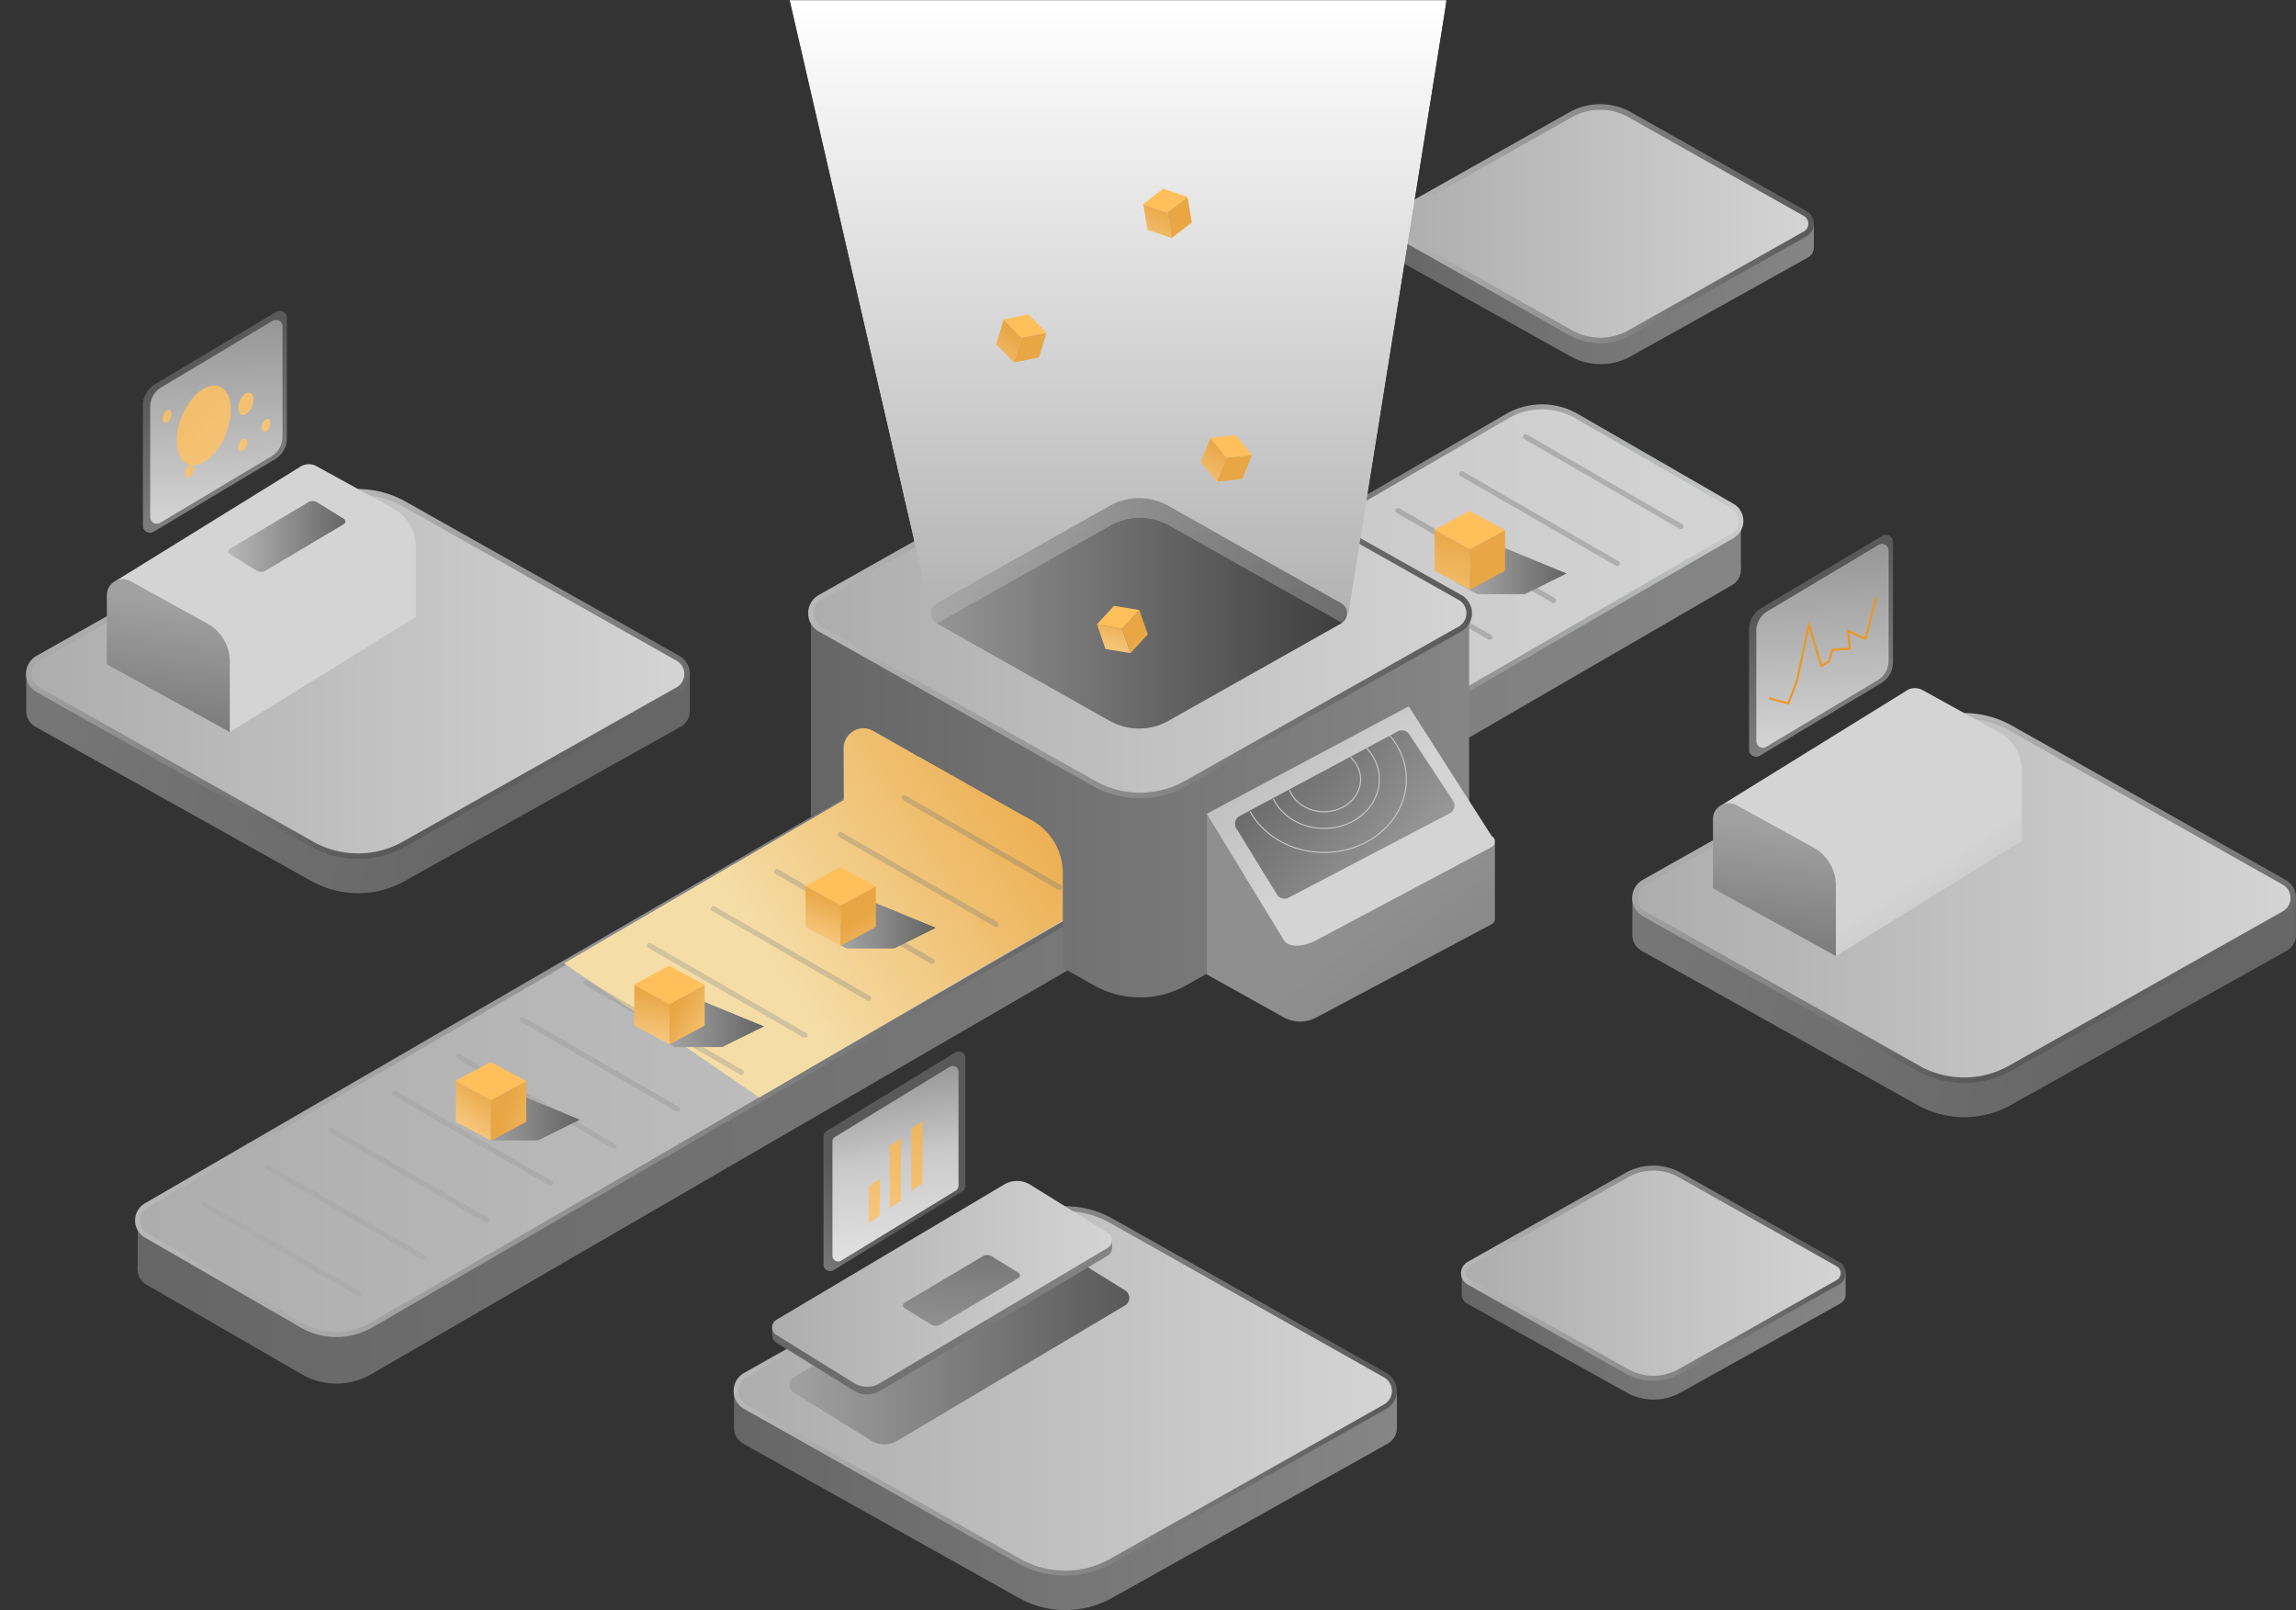 <svg id="图层_1" data-name="图层 1" xmlns="http://www.w3.org/2000/svg" xmlns:xlink="http://www.w3.org/1999/xlink" viewBox="0 0 1396.3 979.14"><rect x="0" y="0" width="1396.3" height="979.14" fill="#333333" stroke="none"/><defs><style>.cls-1{fill:url(#linear-gradient);}.cls-2{fill:url(#linear-gradient-2);}.cls-3{fill:url(#linear-gradient-3);}.cls-4{fill:url(#linear-gradient-4);}.cls-5{fill:url(#linear-gradient-5);}.cls-6{fill:url(#linear-gradient-6);}.cls-108,.cls-114,.cls-13,.cls-16,.cls-20,.cls-54,.cls-7,.cls-77,.cls-80,.cls-93{fill:none;}.cls-8{fill:url(#未命名的渐变_150);}.cls-9{fill:url(#未命名的渐变_194);}.cls-10{fill:#cbc6e2;}.cls-11{fill:url(#未命名的渐变_150-2);}.cls-12{fill:url(#未命名的渐变_5);}.cls-108,.cls-114,.cls-13,.cls-16,.cls-20,.cls-54,.cls-77,.cls-80,.cls-93{stroke-miterlimit:10;}.cls-108,.cls-13,.cls-54,.cls-93{stroke-width:3.37px;}.cls-13{stroke:url(#未命名的渐变_140);}.cls-14{fill:url(#未命名的渐变_150-3);}.cls-15{fill:url(#未命名的渐变_5-2);}.cls-16,.cls-20,.cls-80{stroke-width:3.03px;}.cls-16{stroke:url(#未命名的渐变_140-2);}.cls-17{fill:url(#未命名的渐变_132);}.cls-18{fill:url(#未命名的渐变_132-2);}.cls-19{fill:url(#未命名的渐变_5-3);}.cls-20{stroke:url(#未命名的渐变_143);}.cls-21{clip-path:url(#clip-path);}.cls-22{mask:url(#mask);}.cls-23{fill:url(#未命名的渐变_172);}.cls-24{opacity:0.32;}.cls-25{clip-path:url(#clip-path-2);}.cls-26{fill:url(#未命名的渐变_125);}.cls-27{fill:url(#未命名的渐变_125-2);}.cls-28{fill:url(#未命名的渐变_125-3);}.cls-29{fill:url(#未命名的渐变_125-4);}.cls-30{fill:url(#未命名的渐变_125-5);}.cls-31{fill:url(#未命名的渐变_125-6);}.cls-32{fill:url(#未命名的渐变_125-7);}.cls-33{fill:url(#未命名的渐变_125-8);}.cls-34{fill:url(#未命名的渐变_125-9);}.cls-35{fill:url(#未命名的渐变_125-10);}.cls-36{fill:url(#未命名的渐变_125-11);}.cls-37{fill:url(#未命名的渐变_125-12);}.cls-38{clip-path:url(#clip-path-3);}.cls-39{fill:#997eb7;}.cls-40{fill:url(#未命名的渐变_125-13);}.cls-41{fill:url(#未命名的渐变_125-14);}.cls-42{fill:url(#未命名的渐变_125-15);}.cls-43{fill:url(#未命名的渐变_125-16);}.cls-44{clip-path:url(#clip-path-4);}.cls-45{mask:url(#mask-2);}.cls-46{fill:url(#未命名的渐变_222);}.cls-47{fill:url(#未命名的渐变_197);}.cls-48{fill:url(#未命名的渐变_197-2);}.cls-49{fill:#ffc05c;}.cls-50{clip-path:url(#clip-path-5);}.cls-51{fill:url(#未命名的渐变_150-4);}.cls-52{fill:url(#未命名的渐变_150-5);}.cls-53{fill:url(#未命名的渐变_5-4);}.cls-54{stroke:url(#未命名的渐变_140-3);}.cls-55{clip-path:url(#clip-path-6);}.cls-56{mask:url(#mask-3);}.cls-57{fill:url(#未命名的渐变_156);}.cls-58{clip-path:url(#clip-path-7);}.cls-59{opacity:0.72;}.cls-60{clip-path:url(#clip-path-8);}.cls-61{clip-path:url(#clip-path-9);}.cls-62{fill:url(#未命名的渐变_262);}.cls-63{clip-path:url(#clip-path-10);}.cls-64{fill:url(#未命名的渐变_242);}.cls-65{fill:url(#未命名的渐变_227);}.cls-66{fill:url(#未命名的渐变_5-5);}.cls-67{fill:url(#未命名的渐变_125-17);}.cls-68{fill:url(#未命名的渐变_197-3);}.cls-69{fill:url(#未命名的渐变_197-4);}.cls-70{fill:url(#未命名的渐变_197-5);}.cls-71{fill:url(#未命名的渐变_197-6);}.cls-72{fill:url(#未命名的渐变_197-7);}.cls-73{fill:url(#未命名的渐变_197-8);}.cls-74{fill:url(#未命名的渐变_197-9);}.cls-75{fill:url(#未命名的渐变_197-10);}.cls-76{clip-path:url(#clip-path-11);}.cls-77{stroke:#c9c9c9;stroke-width:0.64px;}.cls-78{fill:url(#未命名的渐变_150-6);}.cls-79{fill:url(#未命名的渐变_5-6);}.cls-80{stroke:url(#未命名的渐变_140-4);}.cls-81{fill:url(#未命名的渐变_105);}.cls-82{fill:url(#未命名的渐变_150-7);}.cls-83{fill:url(#未命名的渐变_150-8);}.cls-84{fill:url(#未命名的渐变_5-7);}.cls-85{fill:url(#未命名的渐变_125-18);}.cls-86{fill:url(#未命名的渐变_107);}.cls-87{fill:url(#未命名的渐变_141);}.cls-88{fill:url(#未命名的渐变_197-11);}.cls-89{fill:url(#未命名的渐变_197-12);}.cls-90{fill:url(#未命名的渐变_197-13);}.cls-91{fill:url(#未命名的渐变_132-3);}.cls-92{fill:url(#未命名的渐变_5-8);}.cls-93{stroke:url(#未命名的渐变_128);}.cls-94{clip-path:url(#clip-path-12);}.cls-95{fill:url(#未命名的渐变_5-9);}.cls-96{fill:url(#未命名的渐变_105-2);}.cls-97{fill:url(#未命名的渐变_107-2);}.cls-98{fill:url(#未命名的渐变_108);}.cls-99{fill:url(#未命名的渐变_125-19);}.cls-100{fill:url(#未命名的渐变_197-14);}.cls-101{fill:url(#未命名的渐变_197-15);}.cls-102{fill:url(#未命名的渐变_197-16);}.cls-103{fill:url(#未命名的渐变_197-17);}.cls-104{fill:url(#未命名的渐变_197-18);}.cls-105{fill:url(#未命名的渐变_197-19);}.cls-106{fill:url(#未命名的渐变_132-4);}.cls-107{fill:url(#未命名的渐变_5-10);}.cls-108{stroke:url(#未命名的渐变_128-2);}.cls-109{clip-path:url(#clip-path-13);}.cls-110{fill:url(#未命名的渐变_5-11);}.cls-111{fill:url(#未命名的渐变_105-3);}.cls-112{fill:url(#未命名的渐变_107-3);}.cls-113{fill:url(#未命名的渐变_108-2);}.cls-114{stroke:#ed9724;stroke-width:1.28px;}.cls-115{clip-path:url(#clip-path-14);}.cls-116{mask:url(#mask-4);}.cls-117{fill:url(#未命名的渐变_222-2);}.cls-118{fill:url(#未命名的渐变_197-20);}.cls-119{fill:url(#未命名的渐变_197-21);}.cls-120{clip-path:url(#clip-path-15);}.cls-121{mask:url(#mask-5);}.cls-122{fill:url(#未命名的渐变_222-3);}.cls-123{fill:url(#未命名的渐变_197-22);}.cls-124{fill:url(#未命名的渐变_197-23);}.cls-125{clip-path:url(#clip-path-16);}.cls-126{mask:url(#mask-6);}.cls-127{fill:url(#未命名的渐变_222-4);}.cls-128{fill:url(#未命名的渐变_197-24);}.cls-129{fill:url(#未命名的渐变_197-25);}</style><linearGradient id="linear-gradient" x1="560.96" y1="2811.92" x2="561.6" y2="2811.92" gradientTransform="matrix(-835.79, 0, 0, 835.79, 471581.85, -2347618.01)" gradientUnits="userSpaceOnUse"><stop offset="0" stop-color="#fff"/><stop offset="0.4" stop-color="#fff"/><stop offset="0.89"/><stop offset="1"/></linearGradient><linearGradient id="linear-gradient-2" x1="567.3" y1="2807.27" x2="567.94" y2="2807.27" gradientTransform="matrix(107.07, 0, 0, -107.07, -58666.54, 303269.81)" gradientUnits="userSpaceOnUse"><stop offset="0" stop-color="#999"/><stop offset="0.59" stop-color="#999"/><stop offset="0.89"/><stop offset="1"/></linearGradient><linearGradient id="linear-gradient-3" x1="560.29" y1="2810.38" x2="560.92" y2="2810.38" gradientTransform="matrix(0, -723.07, -723.07, 0, 2034578.18, 407602.13)" gradientUnits="userSpaceOnUse"><stop offset="0" stop-color="#fff"/><stop offset="1"/></linearGradient><linearGradient id="linear-gradient-4" x1="568.35" y1="2807.8" x2="568.99" y2="2807.8" xlink:href="#linear-gradient-2"/><linearGradient id="linear-gradient-5" x1="569.33" y1="2808.36" x2="569.96" y2="2808.36" xlink:href="#linear-gradient-2"/><linearGradient id="linear-gradient-6" x1="572.91" y1="2810.37" x2="573.55" y2="2810.37" xlink:href="#linear-gradient-2"/><linearGradient id="未命名的渐变_150" x1="469.62" y1="808.9" x2="481.14" y2="808.9" gradientUnits="userSpaceOnUse"><stop offset="0" stop-color="#666"/><stop offset="1" stop-color="#858585"/></linearGradient><linearGradient id="未命名的渐变_194" x1="560.93" y1="531.26" x2="512.93" y2="379.07" gradientUnits="userSpaceOnUse"><stop offset="0" stop-color="#3d3d3d"/><stop offset="1" stop-color="#d4d4d4"/></linearGradient><linearGradient id="未命名的渐变_150-2" x1="2636.51" y1="2153.97" x2="2895.93" y2="2153.97" xlink:href="#未命名的渐变_150"/><linearGradient id="未命名的渐变_5" x1="2637.78" y1="2139.57" x2="2894.28" y2="2139.57" gradientUnits="userSpaceOnUse"><stop offset="0" stop-color="#adadad"/><stop offset="1" stop-color="#d4d4d4"/></linearGradient><linearGradient id="未命名的渐变_140" x1="2636.09" y1="2139.57" x2="2895.97" y2="2139.57" gradientUnits="userSpaceOnUse"><stop offset="0" stop-color="#b8b8b8"/><stop offset="1" stop-color="#595959"/></linearGradient><linearGradient id="未命名的渐变_150-3" x1="2681.79" y1="2790.74" x2="2915.24" y2="2790.74" xlink:href="#未命名的渐变_150"/><linearGradient id="未命名的渐变_5-2" x1="2682.93" y1="2777.78" x2="2913.76" y2="2777.78" xlink:href="#未命名的渐变_5"/><linearGradient id="未命名的渐变_140-2" x1="2681.42" y1="2777.78" x2="2915.28" y2="2777.78" xlink:href="#未命名的渐变_140"/><linearGradient id="未命名的渐变_132" x1="1876.49" y1="2562.79" x2="2851.55" y2="2562.79" xlink:href="#未命名的渐变_150"/><linearGradient id="未命名的渐变_132-2" x1="83.65" y1="543.67" x2="1058.71" y2="543.67" xlink:href="#未命名的渐变_150"/><linearGradient id="未命名的渐变_5-3" x1="1876.49" y1="2532.98" x2="2851.55" y2="2532.98" xlink:href="#未命名的渐变_5"/><linearGradient id="未命名的渐变_143" x1="1874.97" y1="2532.98" x2="2853.07" y2="2532.98" gradientUnits="userSpaceOnUse"><stop offset="0" stop-color="#b8b8b8"/><stop offset="0.67" stop-color="#595959"/><stop offset="1" stop-color="#cacbcb"/></linearGradient><clipPath id="clip-path" transform="translate(-1792.84 -2003.52)"><path class="cls-7" d="M2351.41,2463.47l-28.67-16.11c-4.91-2.69-10.48.36-10.48.36-7.07,4.69-6.35,11-6.35,11V2490l-170.21,99.3,118.85,81.74L2668,2429.69l-161.1-57Z"/></clipPath><mask id="mask" x="274.39" y="152.37" width="803.72" height="782.6" maskUnits="userSpaceOnUse"><g transform="translate(-1792.84 -2003.52)"><rect class="cls-1" x="2164.54" y="2277.79" width="609.1" height="538.8" transform="translate(-985.27 1739.73) rotate(-32.74)"/></g></mask><linearGradient id="未命名的渐变_172" x1="560.96" y1="2811.92" x2="561.6" y2="2811.92" gradientTransform="matrix(-835.79, 0, 0, 835.79, 471581.85, -2347618.01)" gradientUnits="userSpaceOnUse"><stop offset="0" stop-color="#e9ad30"/><stop offset="0.4" stop-color="#e99d30"/><stop offset="0.89" stop-color="#f5dda7"/></linearGradient><clipPath id="clip-path-2" transform="translate(-1792.84 -2003.52)"><rect class="cls-7" x="1915.29" y="2486.99" width="523.57" height="305.13"/></clipPath><linearGradient id="未命名的渐变_125" x1="1767.35" y1="2881.93" x2="2524.23" y2="2425.35" gradientUnits="userSpaceOnUse"><stop offset="0" stop-color="#b8b8b8"/><stop offset="1" stop-color="#666"/></linearGradient><linearGradient id="未命名的渐变_125-2" x1="1767.73" y1="2882.57" x2="2524.61" y2="2425.99" xlink:href="#未命名的渐变_125"/><linearGradient id="未命名的渐变_125-3" x1="1768.12" y1="2883.21" x2="2525" y2="2426.62" xlink:href="#未命名的渐变_125"/><linearGradient id="未命名的渐变_125-4" x1="1768.55" y1="2883.82" x2="2525.43" y2="2427.23" xlink:href="#未命名的渐变_125"/><linearGradient id="未命名的渐变_125-5" x1="1768.89" y1="2884.48" x2="2525.76" y2="2427.9" xlink:href="#未命名的渐变_125"/><linearGradient id="未命名的渐变_125-6" x1="1769.27" y1="2885.12" x2="2526.15" y2="2428.54" xlink:href="#未命名的渐变_125"/><linearGradient id="未命名的渐变_125-7" x1="1769.66" y1="2885.76" x2="2526.53" y2="2429.17" xlink:href="#未命名的渐变_125"/><linearGradient id="未命名的渐变_125-8" x1="1770.04" y1="2886.4" x2="2526.92" y2="2429.81" xlink:href="#未命名的渐变_125"/><linearGradient id="未命名的渐变_125-9" x1="1770.43" y1="2887.04" x2="2527.3" y2="2430.45" xlink:href="#未命名的渐变_125"/><linearGradient id="未命名的渐变_125-10" x1="1770.81" y1="2887.67" x2="2527.69" y2="2431.09" xlink:href="#未命名的渐变_125"/><linearGradient id="未命名的渐变_125-11" x1="1771.2" y1="2888.31" x2="2528.07" y2="2431.73" xlink:href="#未命名的渐变_125"/><linearGradient id="未命名的渐变_125-12" x1="1771.58" y1="2888.95" x2="2528.46" y2="2432.36" xlink:href="#未命名的渐变_125"/><clipPath id="clip-path-3" transform="translate(-1792.84 -2003.52)"><rect class="cls-7" x="2525.37" y="2267.49" width="291.31" height="170.23"/></clipPath><linearGradient id="未命名的渐变_125-13" x1="2594.22" y1="2405.75" x2="2665.63" y2="2353.66" xlink:href="#未命名的渐变_125"/><linearGradient id="未命名的渐变_125-14" x1="2596.96" y1="2409.51" x2="2668.37" y2="2357.41" xlink:href="#未命名的渐变_125"/><linearGradient id="未命名的渐变_125-15" x1="2599.7" y1="2413.27" x2="2671.11" y2="2361.17" xlink:href="#未命名的渐变_125"/><linearGradient id="未命名的渐变_125-16" x1="2602.44" y1="2417.03" x2="2673.86" y2="2364.93" xlink:href="#未命名的渐变_125"/><clipPath id="clip-path-4" transform="translate(-1792.84 -2003.52)"><polygon class="cls-7" points="2091.46 2697.21 2119.89 2697.21 2145.78 2684.43 2106.16 2668.13 2077.35 2689.63 2091.46 2697.21"/></clipPath><mask id="mask-2" x="284.51" y="664.61" width="68.42" height="29.08" maskUnits="userSpaceOnUse"><g transform="translate(-1792.84 -2003.52)"><rect class="cls-2" x="2077.35" y="2668.13" width="68.42" height="29.08"/></g></mask><linearGradient id="未命名的渐变_222" x1="567.3" y1="2807.27" x2="567.94" y2="2807.27" gradientTransform="matrix(107.07, 0, 0, -107.07, -60459.38, 301266.29)" gradientUnits="userSpaceOnUse"><stop offset="0" stop-color="#b3b3b3"/><stop offset="1" stop-color="#666"/></linearGradient><linearGradient id="未命名的渐变_197" x1="271.97" y1="695.78" x2="298.31" y2="662.41" gradientUnits="userSpaceOnUse"><stop offset="0" stop-color="#ffd99c"/><stop offset="1" stop-color="#e8a644"/></linearGradient><linearGradient id="未命名的渐变_197-2" x1="370.37" y1="695.18" x2="306.57" y2="674.7" xlink:href="#未命名的渐变_197"/><clipPath id="clip-path-5" transform="translate(-1792.84 -2003.52)"><path class="cls-7" d="M2276.83,2335.35l-9.1,89.26,3,84.38,34.89-19.89v-30.45a12.29,12.29,0,0,1,18.33-10.71l96.61,54.55a36.62,36.62,0,0,1,18.62,31.89v62.33l24,24L2544,2628l160.4-120.78-10.23-147.62-214.71-108.76Z"/></clipPath><linearGradient id="未命名的渐变_150-4" x1="2285.99" y1="2499.25" x2="2686.28" y2="2499.25" xlink:href="#未命名的渐变_150"/><linearGradient id="未命名的渐变_150-5" x1="493.15" y1="434.33" x2="893.44" y2="434.33" xlink:href="#未命名的渐变_150"/><linearGradient id="未命名的渐变_5-4" x1="2285.99" y1="2376.44" x2="2686.28" y2="2376.44" xlink:href="#未命名的渐变_5"/><linearGradient id="未命名的渐变_140-3" x1="2284.31" y1="2376.44" x2="2687.97" y2="2376.44" xlink:href="#未命名的渐变_140"/><clipPath id="clip-path-6" transform="translate(-1792.84 -2003.52)"><path class="cls-7" d="M2273,2003.52l85.84,372.92a6.92,6.92,0,0,0,3.56,6.09l105.32,59.37a36.25,36.25,0,0,0,35.58,0l105.31-59.37a6.92,6.92,0,0,0,3.56-6.09h.8l59.69-372.92Z"/></clipPath><mask id="mask-3" x="480.15" y="0" width="399.65" height="444.6" maskUnits="userSpaceOnUse"><g transform="translate(-1792.84 -2003.52)"><rect class="cls-3" x="2272.99" y="2003.52" width="399.65" height="444.6"/></g></mask><linearGradient id="未命名的渐变_156" x1="560.29" y1="2810.38" x2="560.92" y2="2810.38" gradientTransform="matrix(0, -723.07, -723.07, 0, 2032785.34, 405598.61)" gradientUnits="userSpaceOnUse"><stop offset="0" stop-color="#a1a1a1"/><stop offset="1" stop-color="#fff"/></linearGradient><clipPath id="clip-path-7" transform="translate(-1792.84 -2003.52)"><path class="cls-7" d="M2467.71,2311l-105.32,59.36a7,7,0,0,0,0,12.19l105.32,59.36a36.25,36.25,0,0,0,35.58,0l105.31-59.36a7,7,0,0,0,0-12.19L2503.29,2311a36.22,36.22,0,0,0-35.58,0"/></clipPath><clipPath id="clip-path-8" transform="translate(-1792.84 -2003.52)"><rect class="cls-7" x="2358.83" y="2306.32" width="253.33" height="140.25"/></clipPath><clipPath id="clip-path-9" transform="translate(-1792.84 -2003.52)"><path class="cls-7" d="M2608.6,2382.53l-105.31,59.37a36.25,36.25,0,0,1-35.58,0l-105.32-59.37a7,7,0,0,1,0-12.18L2467.71,2311a36.2,36.2,0,0,1,35.58,0l105.31,59.36a7,7,0,0,1,0,12.18"/></clipPath><linearGradient id="未命名的渐变_262" x1="562.3" y1="2809.56" x2="562.94" y2="2809.56" gradientTransform="matrix(396.42, 0, 0, -396.42, -222340.79, 1114132.65)" gradientUnits="userSpaceOnUse"><stop offset="0" stop-color="#a3a3a3"/><stop offset="1" stop-color="#525252"/></linearGradient><clipPath id="clip-path-10" transform="translate(-1792.84 -2003.52)"><path class="cls-7" d="M2468.25,2323.08l-105.31,59.37a3.79,3.79,0,0,0-.34.2l105.11,59.25a36.25,36.25,0,0,0,35.58,0l105.31-59.36.34-.21-105.11-59.25a36.22,36.22,0,0,0-35.58,0"/></clipPath><linearGradient id="未命名的渐变_242" x1="562.3" y1="2809.59" x2="562.94" y2="2809.59" gradientTransform="matrix(396.42, 0, 0, -396.42, -222340.14, 1114151.65)" gradientUnits="userSpaceOnUse"><stop offset="0" stop-color="#969696"/><stop offset="1" stop-color="#3d3d3d"/></linearGradient><linearGradient id="未命名的渐变_227" x1="2823.71" y1="2826.21" x2="2623.51" y2="2568.06" gradientUnits="userSpaceOnUse"><stop offset="0" stop-color="#666"/><stop offset="1" stop-color="#8f8f8f"/></linearGradient><linearGradient id="未命名的渐变_5-5" x1="2522.45" y1="2410.66" x2="2616.69" y2="2509.59" xlink:href="#未命名的渐变_5"/><linearGradient id="未命名的渐变_125-17" x1="2705.76" y1="2575.09" x2="2561.17" y2="2460.36" xlink:href="#未命名的渐变_125"/><linearGradient id="未命名的渐变_197-3" x1="588.31" y1="242.18" x2="617.58" y2="201.79" xlink:href="#未命名的渐变_197"/><linearGradient id="未命名的渐变_197-4" x1="644.7" y1="255.02" x2="631.82" y2="224" xlink:href="#未命名的渐变_197"/><linearGradient id="未命名的渐变_197-5" x1="672.51" y1="408.55" x2="681.29" y2="372.26" xlink:href="#未命名的渐变_197"/><linearGradient id="未命名的渐变_197-6" x1="743.71" y1="437.54" x2="691.03" y2="384.85" xlink:href="#未命名的渐变_197"/><linearGradient id="未命名的渐变_197-7" x1="722.98" y1="315.43" x2="742.29" y2="269.77" xlink:href="#未命名的渐变_197"/><linearGradient id="未命名的渐变_197-8" x1="756.69" y1="352.32" x2="751.42" y2="292.61" xlink:href="#未命名的渐变_197"/><linearGradient id="未命名的渐变_197-9" x1="688.37" y1="164.26" x2="708.86" y2="125.04" xlink:href="#未命名的渐变_197"/><linearGradient id="未命名的渐变_197-10" x1="712.93" y1="182.29" x2="716.44" y2="142.48" xlink:href="#未命名的渐变_197"/><clipPath id="clip-path-11" transform="translate(-1792.84 -2003.52)"><polygon class="cls-7" points="2548.36 2499.55 2585.91 2539.26 2668.81 2497.2 2642.15 2448.69 2548.36 2499.55"/></clipPath><linearGradient id="未命名的渐变_150-6" x1="2239.24" y1="2871.85" x2="2642.37" y2="2871.85" xlink:href="#未命名的渐变_150"/><linearGradient id="未命名的渐变_5-6" x1="2240.49" y1="2849.37" x2="2640.78" y2="2849.37" xlink:href="#未命名的渐变_5"/><linearGradient id="未命名的渐变_140-4" x1="2238.97" y1="2849.37" x2="2642.3" y2="2849.37" xlink:href="#未命名的渐变_140"/><linearGradient id="未命名的渐变_105" x1="2272.89" y1="2819.28" x2="2479.63" y2="2819.28" gradientUnits="userSpaceOnUse"><stop offset="0" stop-color="#a1a1a1"/><stop offset="1" stop-color="#595959"/></linearGradient><linearGradient id="未命名的渐变_150-7" x1="664.21" y1="756.62" x2="676.26" y2="756.62" xlink:href="#未命名的渐变_150"/><linearGradient id="未命名的渐变_150-8" x1="2262.46" y1="2788.95" x2="2469.1" y2="2788.95" xlink:href="#未命名的渐变_150"/><linearGradient id="未命名的渐变_5-7" x1="2262.36" y1="2784.26" x2="2469.1" y2="2784.26" xlink:href="#未命名的渐变_5"/><linearGradient id="未命名的渐变_125-18" x1="2369.17" y1="2886.05" x2="2382.34" y2="2732.39" xlink:href="#未命名的渐变_125"/><linearGradient id="未命名的渐变_107" x1="2205.29" y1="2821.05" x2="2314.17" y2="2728.85" xlink:href="#未命名的渐变_140"/><linearGradient id="未命名的渐变_141" x1="2346.42" y1="2760.1" x2="2315.69" y2="2593.27" gradientUnits="userSpaceOnUse"><stop offset="0" stop-color="#e0e0e0"/><stop offset="0.3" stop-color="#cacaca"/><stop offset="1" stop-color="#595959"/></linearGradient><linearGradient id="未命名的渐变_197-11" x1="510.9" y1="809.31" x2="559.2" y2="625.8" xlink:href="#未命名的渐变_197"/><linearGradient id="未命名的渐变_197-12" x1="518.75" y1="811.37" x2="567.04" y2="627.86" xlink:href="#未命名的渐变_197"/><linearGradient id="未命名的渐变_197-13" x1="528.4" y1="813.92" x2="576.7" y2="630.4" xlink:href="#未命名的渐变_197"/><linearGradient id="未命名的渐变_132-3" x1="2114.33" y1="2458.04" x2="1562.55" y2="2340.24" xlink:href="#未命名的渐变_150"/><linearGradient id="未命名的渐变_5-8" x1="1810.41" y1="2413.41" x2="2210.71" y2="2413.41" xlink:href="#未命名的渐变_5"/><linearGradient id="未命名的渐变_128" x1="2047.41" y1="2516.38" x2="1973.71" y2="2310.45" gradientUnits="userSpaceOnUse"><stop offset="0" stop-color="#595959"/><stop offset="1" stop-color="#b8b8b8"/></linearGradient><clipPath id="clip-path-12" transform="translate(-1792.84 -2003.52)"><path class="cls-7" d="M1974.41,2288h0l-110.83,68.55,69,92.16,113.1-70v-42.87a26.44,26.44,0,0,0-13.66-23.14L1985.26,2287a9.61,9.61,0,0,0-4.65-1.21,9.73,9.73,0,0,0-6.2,2.25"/></clipPath><linearGradient id="未命名的渐变_5-9" x1="2036.27" y1="2495.17" x2="1977.44" y2="2402.98" gradientTransform="translate(1451.5 -661.17) rotate(30.11)" xlink:href="#未命名的渐变_5"/><linearGradient id="未命名的渐变_105-2" x1="1900.76" y1="2370.18" x2="1879.68" y2="2508.91" xlink:href="#未命名的渐变_105"/><linearGradient id="未命名的渐变_107-2" x1="1998.37" y1="2409.73" x2="1908.23" y2="2229.44" xlink:href="#未命名的渐变_140"/><linearGradient id="未命名的渐变_108" x1="1928.91" y1="2343.44" x2="1914.86" y2="2081.78" gradientUnits="userSpaceOnUse"><stop offset="0" stop-color="#e0e0e0"/><stop offset="1" stop-color="#595959"/></linearGradient><linearGradient id="未命名的渐变_125-19" x1="1931.71" y1="2329.77" x2="2002.88" y2="2329.77" xlink:href="#未命名的渐变_125"/><linearGradient id="未命名的渐变_197-14" x1="2081.07" y1="2415.97" x2="1750.93" y2="2106.9" xlink:href="#未命名的渐变_197"/><linearGradient id="未命名的渐变_197-15" x1="2099.56" y1="2396.23" x2="1769.41" y2="2087.15" xlink:href="#未命名的渐变_197"/><linearGradient id="未命名的渐变_197-16" x1="2086.18" y1="2410.51" x2="1756.04" y2="2101.44" xlink:href="#未命名的渐变_197"/><linearGradient id="未命名的渐变_197-17" x1="2063.24" y1="2435.02" x2="1733.09" y2="2125.95" xlink:href="#未命名的渐变_197"/><linearGradient id="未命名的渐变_197-18" x1="2098.75" y1="2397.09" x2="1768.6" y2="2088.02" xlink:href="#未命名的渐变_197"/><linearGradient id="未命名的渐变_197-19" x1="2073.33" y1="2424.24" x2="1743.18" y2="2115.17" xlink:href="#未命名的渐变_197"/><linearGradient id="未命名的渐变_132-4" x1="3091.08" y1="2594.26" x2="2539.3" y2="2476.46" xlink:href="#未命名的渐变_150"/><linearGradient id="未命名的渐变_5-10" x1="2787.16" y1="2549.63" x2="3187.45" y2="2549.63" xlink:href="#未命名的渐变_5"/><linearGradient id="未命名的渐变_128-2" x1="3024.16" y1="2652.6" x2="2950.46" y2="2446.66" xlink:href="#未命名的渐变_128"/><clipPath id="clip-path-13" transform="translate(-1792.84 -2003.52)"><path class="cls-7" d="M2951.16,2424.22h0l-110.83,68.56,69,92.16,113.1-70V2472.1a26.43,26.43,0,0,0-13.66-23.14L2962,2423.18a9.48,9.48,0,0,0-4.64-1.22,9.72,9.72,0,0,0-6.2,2.26"/></clipPath><linearGradient id="未命名的渐变_5-11" x1="3013.02" y1="2631.39" x2="2954.19" y2="2539.19" gradientTransform="translate(1651.67 -1132.84) rotate(30.11)" xlink:href="#未命名的渐变_5"/><linearGradient id="未命名的渐变_105-3" x1="2877.51" y1="2506.4" x2="2856.43" y2="2645.13" xlink:href="#未命名的渐变_105"/><linearGradient id="未命名的渐变_107-3" x1="2975.12" y1="2545.94" x2="2884.97" y2="2365.65" xlink:href="#未命名的渐变_140"/><linearGradient id="未命名的渐变_108-2" x1="2905.66" y1="2479.66" x2="2891.61" y2="2218" xlink:href="#未命名的渐变_108"/><clipPath id="clip-path-14" transform="translate(-1792.84 -2003.52)"><polygon class="cls-7" points="2203.4 2640.47 2231.84 2640.47 2257.72 2627.69 2218.1 2611.39 2189.3 2632.89 2203.4 2640.47"/></clipPath><mask id="mask-4" x="396.46" y="607.87" width="68.42" height="29.08" maskUnits="userSpaceOnUse"><g transform="translate(-1792.84 -2003.52)"><rect class="cls-4" x="2189.3" y="2611.39" width="68.42" height="29.08"/></g></mask><linearGradient id="未命名的渐变_222-2" x1="568.35" y1="2807.8" x2="568.99" y2="2807.8" xlink:href="#未命名的渐变_222"/><linearGradient id="未命名的渐变_197-20" x1="392.81" y1="647.89" x2="398.08" y2="603.4" xlink:href="#未命名的渐变_197"/><linearGradient id="未命名的渐变_197-21" x1="450.04" y1="634.34" x2="410.82" y2="613.26" xlink:href="#未命名的渐变_197"/><clipPath id="clip-path-15" transform="translate(-1792.84 -2003.52)"><polygon class="cls-7" points="2307.95 2580.52 2336.39 2580.52 2362.27 2567.74 2322.65 2551.45 2293.85 2572.94 2307.95 2580.52"/></clipPath><mask id="mask-5" x="501.01" y="547.93" width="68.42" height="29.08" maskUnits="userSpaceOnUse"><g transform="translate(-1792.84 -2003.52)"><rect class="cls-5" x="2293.85" y="2551.45" width="68.42" height="29.08"/></g></mask><linearGradient id="未命名的渐变_222-3" x1="569.33" y1="2808.36" x2="569.96" y2="2808.36" xlink:href="#未命名的渐变_222"/><linearGradient id="未命名的渐变_197-22" x1="490.62" y1="583.67" x2="505.26" y2="544.45" xlink:href="#未命名的渐变_197"/><linearGradient id="未命名的渐变_197-23" x1="551.83" y1="606.08" x2="522.56" y2="558.08" xlink:href="#未命名的渐变_197"/><clipPath id="clip-path-16" transform="translate(-1792.84 -2003.52)"><polygon class="cls-7" points="2691.49 2365.05 2719.92 2365.05 2745.8 2352.27 2706.18 2335.97 2677.38 2357.47 2691.49 2365.05"/></clipPath><mask id="mask-6" x="884.54" y="332.46" width="68.42" height="29.08" maskUnits="userSpaceOnUse"><g transform="translate(-1792.84 -2003.52)"><rect class="cls-6" x="2677.38" y="2335.97" width="68.42" height="29.08"/></g></mask><linearGradient id="未命名的渐变_222-4" x1="572.91" y1="2810.37" x2="573.55" y2="2810.37" xlink:href="#未命名的渐变_222"/><linearGradient id="未命名的渐变_197-24" x1="866.78" y1="399.79" x2="887.85" y2="323.69" xlink:href="#未命名的渐变_197"/><linearGradient id="未命名的渐变_197-25" x1="932.09" y1="404.58" x2="912.77" y2="359.5" xlink:href="#未命名的渐变_197"/></defs><title>矢量智能对象2</title><rect class="cls-8" x="469.62" y="806.23" width="11.52" height="5.34"/><rect class="cls-9" x="509.39" y="437.43" width="59.59" height="49.81"/><path class="cls-10" d="M2890.68,2160.14" transform="translate(-1792.84 -2003.52)"/><path class="cls-11" d="M2895.93,2154v-14.4H2877.5l-93.06-51.87a37.44,37.44,0,0,0-36.44,0l-93.07,51.87h-18.42V2154h0a7,7,0,0,0,3.65,6.17L2748,2220.25a37.49,37.49,0,0,0,36.44,0l107.84-60.11A7,7,0,0,0,2895.93,2154Z" transform="translate(-1792.84 -2003.52)"/><path class="cls-12" d="M2890.68,2145.74,2784,2205.85a36.69,36.69,0,0,1-36,0l-106.64-60.11a7.09,7.09,0,0,1,0-12.34L2748,2073.29a36.69,36.69,0,0,1,36,0l106.64,60.11a7.09,7.09,0,0,1,0,12.34" transform="translate(-1792.84 -2003.52)"/><path class="cls-13" d="M2890.68,2145.74,2784,2205.85a36.69,36.69,0,0,1-36,0l-106.64-60.11a7.09,7.09,0,0,1,0-12.34L2748,2073.29a36.69,36.69,0,0,1,36,0l106.64,60.11A7.09,7.09,0,0,1,2890.68,2145.74Z" transform="translate(-1792.84 -2003.52)"/><path class="cls-10" d="M2910.52,2796.29" transform="translate(-1792.84 -2003.52)"/><path class="cls-14" d="M2915.24,2790.74v-13h-16.58l-83.75-46.68a33.73,33.73,0,0,0-32.79,0l-83.75,46.68h-16.58v13h0a6.31,6.31,0,0,0,3.28,5.55l97,54.1a33.73,33.73,0,0,0,32.79,0l97.05-54.1A6.29,6.29,0,0,0,2915.24,2790.74Z" transform="translate(-1792.84 -2003.52)"/><path class="cls-15" d="M2910.52,2783.33l-96,54.09a33,33,0,0,1-32.42,0l-96-54.09a6.37,6.37,0,0,1,0-11.1l96-54.1a33,33,0,0,1,32.42,0l96,54.1a6.37,6.37,0,0,1,0,11.1" transform="translate(-1792.84 -2003.52)"/><path class="cls-16" d="M2910.52,2783.33l-96,54.09a33,33,0,0,1-32.42,0l-96-54.09a6.37,6.37,0,0,1,0-11.1l96-54.1a33,33,0,0,1,32.42,0l96,54.1A6.37,6.37,0,0,1,2910.52,2783.33Z" transform="translate(-1792.84 -2003.52)"/><path class="cls-17" d="M1976.35,2839.25l-94.6-54.61a10.53,10.53,0,0,1,0-18.23l827.72-480a42.17,42.17,0,0,1,42.24,0l94.59,54.61a10.53,10.53,0,0,1,0,18.23l-827.73,480a42.18,42.18,0,0,1-42.23,0" transform="translate(-1792.84 -2003.52)"/><polygon class="cls-18" points="83.83 744.13 83.65 772.44 1058.71 345.89 1058.71 314.89 83.83 744.13"/><path class="cls-19" d="M1976.35,2809.44l-94.6-54.61a10.53,10.53,0,0,1,0-18.23l827.72-480a42.19,42.19,0,0,1,42.24,0l94.59,54.61a10.53,10.53,0,0,1,0,18.23l-827.73,480a42.15,42.15,0,0,1-42.23,0" transform="translate(-1792.84 -2003.52)"/><path class="cls-20" d="M1976.35,2809.44l-94.6-54.61a10.53,10.53,0,0,1,0-18.23l827.72-480a42.19,42.19,0,0,1,42.24,0l94.59,54.61a10.53,10.53,0,0,1,0,18.23l-827.73,480A42.15,42.15,0,0,1,1976.35,2809.44Z" transform="translate(-1792.84 -2003.52)"/><g class="cls-21"><g class="cls-22"><rect class="cls-23" x="2164.54" y="2277.79" width="609.1" height="538.8" transform="translate(-2778.1 -263.79) rotate(-32.74)"/></g></g><g class="cls-24"><g class="cls-25"><path class="cls-26" d="M1916.06,2737.28l31.82,18.37,51.07,29.48,11.7,6.76a1.6,1.6,0,0,0,1.62-2.76l-31.82-18.37-51.07-29.48-11.71-6.76a1.6,1.6,0,0,0-1.61,2.76" transform="translate(-1792.84 -2003.52)"/><path class="cls-27" d="M1954.77,2714.79l31.82,18.38,51.07,29.48,11.7,6.76a1.6,1.6,0,0,0,1.62-2.76l-31.82-18.37-51.07-29.49-11.71-6.75a1.59,1.59,0,0,0-1.61,2.75" transform="translate(-1792.84 -2003.52)"/><path class="cls-28" d="M1993.48,2692.31l31.82,18.37,51.07,29.49,11.71,6.76a1.6,1.6,0,0,0,1.61-2.76l-31.82-18.37-51.07-29.49-11.7-6.76a1.6,1.6,0,0,0-1.62,2.76" transform="translate(-1792.84 -2003.52)"/><path class="cls-29" d="M2032.19,2669.83,2064,2688.2l51.07,29.48,11.71,6.76a1.6,1.6,0,0,0,1.61-2.76l-31.82-18.37-51.07-29.48-11.7-6.76a1.6,1.6,0,0,0-1.62,2.76" transform="translate(-1792.84 -2003.52)"/><path class="cls-30" d="M2070.91,2647.35l31.81,18.37,51.07,29.48,11.71,6.76a1.6,1.6,0,0,0,1.61-2.76l-31.82-18.37-51.07-29.48-11.7-6.76a1.6,1.6,0,0,0-1.61,2.76" transform="translate(-1792.84 -2003.52)"/><path class="cls-31" d="M2109.62,2624.87l31.82,18.37,51.06,29.48,11.71,6.76a1.6,1.6,0,0,0,1.61-2.76L2174,2658.35q-25.53-14.74-51.07-29.48l-11.7-6.76a1.6,1.6,0,0,0-1.61,2.76" transform="translate(-1792.84 -2003.52)"/><path class="cls-32" d="M2148.33,2602.38q15.9,9.2,31.82,18.37l51.06,29.49,11.71,6.76a1.6,1.6,0,0,0,1.61-2.76q-15.9-9.19-31.82-18.37l-51.06-29.49-11.71-6.76a1.6,1.6,0,0,0-1.61,2.76" transform="translate(-1792.84 -2003.52)"/><path class="cls-33" d="M2187,2579.9l31.82,18.37,51.06,29.49,11.71,6.75a1.6,1.6,0,0,0,1.61-2.76l-31.82-18.37-51.06-29.48-11.71-6.76a1.6,1.6,0,0,0-1.61,2.76" transform="translate(-1792.84 -2003.52)"/><path class="cls-34" d="M2225.75,2557.42l31.82,18.37q25.53,14.74,51.07,29.48l11.7,6.76a1.6,1.6,0,0,0,1.61-2.76l-31.82-18.37-51.06-29.48-11.71-6.76a1.6,1.6,0,0,0-1.61,2.76" transform="translate(-1792.84 -2003.52)"/><path class="cls-35" d="M2264.46,2534.94l31.82,18.37,51.07,29.48,11.7,6.76a1.6,1.6,0,0,0,1.61-2.76l-31.81-18.37-51.07-29.48-11.71-6.76a1.6,1.6,0,0,0-1.61,2.76" transform="translate(-1792.84 -2003.52)"/><path class="cls-36" d="M2303.17,2512.45l31.82,18.37,51.07,29.49,11.7,6.76a1.6,1.6,0,0,0,1.62-2.76l-31.82-18.37-51.07-29.49-11.71-6.75a1.59,1.59,0,0,0-1.61,2.75" transform="translate(-1792.84 -2003.52)"/><path class="cls-37" d="M2341.88,2490l31.82,18.37,51.07,29.49,11.7,6.75a1.6,1.6,0,0,0,1.62-2.75l-31.82-18.37L2355.2,2494l-11.71-6.76a1.6,1.6,0,0,0-1.61,2.76" transform="translate(-1792.84 -2003.52)"/></g></g><g class="cls-24"><g class="cls-38"><path class="cls-39" d="M2526.14,2382.88l31.82,18.37,51.07,29.49,11.71,6.75a1.6,1.6,0,0,0,1.61-2.76l-31.82-18.37-51.07-29.48-11.7-6.76a1.6,1.6,0,0,0-1.62,2.76" transform="translate(-1792.84 -2003.52)"/><path class="cls-39" d="M2564.85,2360.4l31.82,18.37,51.07,29.48,11.71,6.76a1.6,1.6,0,0,0,1.61-2.76l-31.82-18.37-51.07-29.48-11.7-6.76a1.6,1.6,0,0,0-1.62,2.76" transform="translate(-1792.84 -2003.52)"/><path class="cls-40" d="M2603.57,2337.92l31.81,18.37,51.07,29.48,11.71,6.76a1.6,1.6,0,0,0,1.61-2.76L2668,2371.4q-25.53-14.74-51.07-29.48l-11.7-6.76a1.6,1.6,0,0,0-1.61,2.76" transform="translate(-1792.84 -2003.52)"/><path class="cls-41" d="M2642.28,2315.43l31.82,18.38,51.06,29.48,11.71,6.76a1.6,1.6,0,0,0,1.61-2.76l-31.82-18.37-51.07-29.49-11.7-6.75a1.59,1.59,0,0,0-1.61,2.75" transform="translate(-1792.84 -2003.52)"/><path class="cls-42" d="M2681,2293q15.9,9.2,31.82,18.37l51.06,29.49,11.71,6.75a1.59,1.59,0,0,0,1.61-2.75l-31.82-18.38L2694.31,2297l-11.71-6.76A1.6,1.6,0,0,0,2681,2293" transform="translate(-1792.84 -2003.52)"/><path class="cls-43" d="M2719.7,2270.47l31.82,18.37,51.06,29.48,11.71,6.76a1.6,1.6,0,0,0,1.61-2.76L2784.08,2304,2733,2274.47l-11.71-6.76a1.6,1.6,0,0,0-1.61,2.76" transform="translate(-1792.84 -2003.52)"/></g></g><g class="cls-44"><g class="cls-45"><rect class="cls-46" x="284.51" y="664.61" width="68.42" height="29.08"/></g></g><polygon class="cls-47" points="298.62 693.69 277.21 682.18 277.21 657.48 298.62 668.98 298.62 693.69"/><polygon class="cls-48" points="298.62 693.69 320.03 682.18 320.03 657.48 298.62 668.98 298.62 693.69"/><polygon class="cls-49" points="276.94 657.33 298.35 645.83 320.03 657.48 298.62 668.98 276.94 657.33"/><g class="cls-50"><path class="cls-51" d="M2680.66,2508.88l-166.41,93.8a57.22,57.22,0,0,1-56.22,0l-166.42-93.8a11.05,11.05,0,0,1,0-19.25L2458,2395.82a57.22,57.22,0,0,1,56.22,0l166.41,93.81a11,11,0,0,1,0,19.25" transform="translate(-1792.84 -2003.52)"/><rect class="cls-52" x="493.15" y="372.92" width="400.29" height="122.81"/><path class="cls-53" d="M2680.66,2386.07l-166.41,93.81a57.28,57.28,0,0,1-56.22,0l-166.42-93.81a11.05,11.05,0,0,1,0-19.25L2458,2273a57.28,57.28,0,0,1,56.22,0l166.41,93.81a11,11,0,0,1,0,19.25" transform="translate(-1792.84 -2003.52)"/><path class="cls-54" d="M2680.66,2386.07l-166.41,93.81a57.28,57.28,0,0,1-56.22,0l-166.42-93.81a11.05,11.05,0,0,1,0-19.25L2458,2273a57.28,57.28,0,0,1,56.22,0l166.41,93.81A11,11,0,0,1,2680.66,2386.07Z" transform="translate(-1792.84 -2003.52)"/></g><g class="cls-55"><g class="cls-56"><rect class="cls-57" x="480.15" width="399.65" height="444.6"/></g></g><g class="cls-58"><g class="cls-59"><g class="cls-60"><g class="cls-61"><rect class="cls-62" x="564.81" y="301.24" width="255.7" height="143.36"/></g></g></g></g><g class="cls-63"><rect class="cls-64" x="569.76" y="314.89" width="246.35" height="129.71"/></g><path class="cls-65" d="M2554.18,2501.56l-27.43-2.75v97.31l27.43,15.27,19.42,10.82a20.46,20.46,0,0,0,19.51.19l106.78-56.78a3.8,3.8,0,0,0,2.07-3.53h0V2516.4Z" transform="translate(-1792.84 -2003.52)"/><path class="cls-66" d="M2699.89,2518.63l-106.78,56.78c-6.09,3.24-15.93,5.22-19.51-.18l-19.43-31.85L2527,2498.83l-.27-.44,122.83-65.32,50.4,78.81a3.81,3.81,0,0,1-.07,6.75" transform="translate(-1792.84 -2003.52)"/><path class="cls-67" d="M2544.7,2507.25l24.72,40.26a5.34,5.34,0,0,0,7,1.93l98.09-51.33a5.32,5.32,0,0,0,2-7.65l-26.65-40.41a5.34,5.34,0,0,0-7-1.76l-96.17,51.47a5.34,5.34,0,0,0-2,7.49" transform="translate(-1792.84 -2003.52)"/><polygon class="cls-68" points="616.7 220.39 605.79 209.43 610.36 194.38 621.27 205.34 616.7 220.39"/><polygon class="cls-69" points="616.7 220.39 631.87 217.34 636.43 202.29 621.27 205.34 616.7 220.39"/><polygon class="cls-49" points="610.22 194.24 625.38 191.19 636.43 202.29 621.27 205.34 610.22 194.24"/><polygon class="cls-70" points="687.56 397.17 672.29 394.71 667.15 379.84 682.42 382.31 687.56 397.17"/><polygon class="cls-71" points="687.56 397.17 698.04 385.8 692.91 370.94 682.42 382.31 687.56 397.17"/><polygon class="cls-49" points="666.96 379.81 677.44 368.44 692.91 370.94 682.42 382.31 666.96 379.81"/><polygon class="cls-72" points="740.06 292.88 730.22 280.94 736.18 266.39 746.02 278.32 740.06 292.88"/><polygon class="cls-73" points="740.06 292.88 755.45 291.26 761.4 276.7 746.02 278.32 740.06 292.88"/><polygon class="cls-49" points="736.05 266.24 751.43 264.62 761.4 276.7 746.02 278.32 736.05 266.24"/><polygon class="cls-74" points="712.54 144.75 697.89 139.79 695.28 124.28 709.93 129.24 712.54 144.75"/><polygon class="cls-75" points="712.54 144.75 724.76 135.27 722.15 119.77 709.93 129.24 712.54 144.75"/><polygon class="cls-49" points="695.09 124.22 707.31 114.74 722.15 119.77 709.93 129.24 695.09 124.22"/><g class="cls-76"><ellipse class="cls-77" cx="805.21" cy="473.97" rx="50.05" ry="44.42"/><path class="cls-77" d="M2631.67,2477.49c0,16.47-15.05,29.83-33.62,29.83s-33.61-13.36-33.61-29.83,15-29.83,33.61-29.83S2631.67,2461,2631.67,2477.49Z" transform="translate(-1792.84 -2003.52)"/><path class="cls-77" d="M2620.27,2477.49c0,10.89-9.95,19.71-22.22,19.71s-22.22-8.82-22.22-19.71,10-19.72,22.22-19.72S2620.27,2466.6,2620.27,2477.49Z" transform="translate(-1792.84 -2003.52)"/></g><path class="cls-78" d="M2613.74,2849.37l-144.63-80.95a58,58,0,0,0-56.61,0l-144.63,80.95h-28.63v22.48h0a10.94,10.94,0,0,0,5.67,9.63l167.59,93.8a58,58,0,0,0,56.61,0l167.59-93.8a10.94,10.94,0,0,0,5.67-9.63h0v-22.48Z" transform="translate(-1792.84 -2003.52)"/><path class="cls-79" d="M2635.16,2859l-166.42,93.81a57.26,57.26,0,0,1-56.21,0L2246.11,2859a11.05,11.05,0,0,1,0-19.25l166.42-93.81a57.26,57.26,0,0,1,56.21,0l166.42,93.81a11,11,0,0,1,0,19.25" transform="translate(-1792.84 -2003.52)"/><path class="cls-80" d="M2635.16,2859l-166.42,93.81a57.26,57.26,0,0,1-56.21,0L2246.11,2859a11.05,11.05,0,0,1,0-19.25l166.42-93.81a57.26,57.26,0,0,1,56.21,0l166.42,93.81A11,11,0,0,1,2635.16,2859Z" transform="translate(-1792.84 -2003.52)"/><path class="cls-81" d="M2322.63,2879.57l-47.21-29.28a5.33,5.33,0,0,1,.08-9.12l138.58-82.33a15.25,15.25,0,0,1,15.81.15l47.22,29.28a5.34,5.34,0,0,1-.09,9.12l-138.58,82.33a15.25,15.25,0,0,1-15.81-.15" transform="translate(-1792.84 -2003.52)"/><rect class="cls-82" x="664.21" y="753.94" width="12.05" height="5.34"/><path class="cls-83" d="M2312.17,2849.23,2265,2820a5.34,5.34,0,0,1,.08-9.12l138.52-82.32a15.21,15.21,0,0,1,15.8.15l47.19,29.28a5.34,5.34,0,0,1-.08,9.12L2328,2849.38a15.19,15.19,0,0,1-15.8-.15" transform="translate(-1792.84 -2003.52)"/><path class="cls-84" d="M2312.1,2844.55l-47.22-29.28a5.34,5.34,0,0,1,.09-9.12l138.58-82.33a15.25,15.25,0,0,1,15.81.15l47.21,29.28a5.34,5.34,0,0,1-.08,9.12l-138.58,82.33a15.25,15.25,0,0,1-15.81-.15" transform="translate(-1792.84 -2003.52)"/><path class="cls-85" d="M2359.09,2809l-16.25-10.08a1.84,1.84,0,0,1,0-3.14l47.71-28.34a5.22,5.22,0,0,1,5.44.06l16.25,10.08a1.83,1.83,0,0,1,0,3.13l-47.7,28.35a5.28,5.28,0,0,1-5.45-.06" transform="translate(-1792.84 -2003.52)"/><path class="cls-86" d="M2378,2728.12,2299.67,2776a4,4,0,0,1-6-3.38v-77.94a4,4,0,0,1,1.9-3.38l78.35-47.88a4,4,0,0,1,6,3.38v77.94a4,4,0,0,1-1.89,3.38" transform="translate(-1792.84 -2003.52)"/><path class="cls-87" d="M2374.07,2727.57l-69.64,42.56a3.52,3.52,0,0,1-5.35-3v-69.28a3.49,3.49,0,0,1,1.68-3l69.64-42.56a3.52,3.52,0,0,1,5.36,3v69.28a3.52,3.52,0,0,1-1.69,3" transform="translate(-1792.84 -2003.52)"/><polygon class="cls-88" points="534.93 739.31 528.17 743.77 528.46 721.26 535.22 716.81 534.93 739.31"/><polygon class="cls-89" points="547.91 730.09 541.15 734.54 541.15 696.69 547.91 692.23 547.91 730.09"/><polygon class="cls-90" points="560.98 719.68 554.22 724.13 554.22 686.28 560.98 681.82 560.98 719.68"/><path class="cls-91" d="M2212.37,2413.41h-28.66l-144.79-80.95a58.14,58.14,0,0,0-56.67,0l-144.79,80.95H1808.8v22.48a10.94,10.94,0,0,0,5.67,9.63l167.78,93.8a58.09,58.09,0,0,0,56.67,0l167.78-93.8a10.94,10.94,0,0,0,5.67-9.63h0Z" transform="translate(-1792.84 -2003.52)"/><path class="cls-92" d="M2205.08,2423l-166.41,93.81a57.28,57.28,0,0,1-56.22,0L1816,2423a11,11,0,0,1,0-19.25L1982.45,2310a57.28,57.28,0,0,1,56.22,0l166.41,93.81a11,11,0,0,1,0,19.25" transform="translate(-1792.84 -2003.52)"/><path class="cls-93" d="M2205.08,2423l-166.41,93.81a57.28,57.28,0,0,1-56.22,0L1816,2423a11,11,0,0,1,0-19.25L1982.45,2310a57.28,57.28,0,0,1,56.22,0l166.41,93.81A11,11,0,0,1,2205.08,2423Z" transform="translate(-1792.84 -2003.52)"/><g class="cls-94"><rect class="cls-95" x="1834.98" y="2251.06" width="239.32" height="232.36" transform="matrix(0.87, -0.5, 0.5, 0.87, -2716.71, -703.34)"/></g><path class="cls-96" d="M1932.6,2448.72l-74.77-41.22v-42.11a9.66,9.66,0,0,1,14.32-8.46l46.78,25.79a26.42,26.42,0,0,1,13.67,23.13Z" transform="translate(-1792.84 -2003.52)"/><path class="cls-97" d="M1960,2282.85l-73.74,44.06a4.3,4.3,0,0,1-6.5-3.69v-73.14a15,15,0,0,1,7.3-12.87l73.75-44.06a4.3,4.3,0,0,1,6.5,3.69V2270a15,15,0,0,1-7.31,12.88" transform="translate(-1792.84 -2003.52)"/><path class="cls-98" d="M1957.94,2281l-67.75,40.48a4,4,0,0,1-6-3.39v-67.19a13.76,13.76,0,0,1,6.71-11.82l67.75-40.48a4,4,0,0,1,6,3.39v67.18a13.79,13.79,0,0,1-6.71,11.83" transform="translate(-1792.84 -2003.52)"/><path class="cls-99" d="M1948.83,2350.52l-16.25-10.08a1.84,1.84,0,0,1,0-3.14l47.71-28.34a5.24,5.24,0,0,1,5.44.05l16.25,10.08a1.84,1.84,0,0,1,0,3.14l-47.7,28.34a5.26,5.26,0,0,1-5.45-.05" transform="translate(-1792.84 -2003.52)"/><path class="cls-100" d="M1926.33,2238.54c7.4,3,9.12,16,3.85,29.05s-15.54,21.21-22.94,18.22-9.13-16-3.85-29,15.54-21.21,22.94-18.22" transform="translate(-1792.84 -2003.52)"/><path class="cls-101" d="M1945.07,2242.43c2.08.84,2.56,4.5,1.08,8.17s-4.38,6-6.46,5.13-2.57-4.5-1.08-8.17,4.37-6,6.46-5.13" transform="translate(-1792.84 -2003.52)"/><path class="cls-102" d="M1942,2270.21c1.2.49,1.48,2.61.62,4.74s-2.53,3.47-3.74,3-1.49-2.61-.63-4.74,2.54-3.47,3.75-3" transform="translate(-1792.84 -2003.52)"/><path class="cls-103" d="M1909.72,2286c1.21.49,1.49,2.61.63,4.74s-2.54,3.46-3.74,3-1.49-2.61-.63-4.74,2.54-3.46,3.74-3" transform="translate(-1792.84 -2003.52)"/><path class="cls-104" d="M1956.19,2258.32c1.21.48,1.49,2.61.63,4.74s-2.53,3.46-3.74,3-1.49-2.61-.63-4.74,2.54-3.46,3.74-3" transform="translate(-1792.84 -2003.52)"/><path class="cls-105" d="M1896,2252.88c1.2.49,1.48,2.61.62,4.74s-2.53,3.47-3.74,3-1.49-2.61-.63-4.74,2.54-3.46,3.75-3" transform="translate(-1792.84 -2003.52)"/><path class="cls-106" d="M3189.11,2549.63h-28.66l-144.78-81a58.1,58.1,0,0,0-56.68,0l-144.78,81h-28.66v22.48a10.92,10.92,0,0,0,5.67,9.62L2959,2675.54a58.1,58.1,0,0,0,56.68,0l167.77-93.81a10.92,10.92,0,0,0,5.67-9.62h0Z" transform="translate(-1792.84 -2003.52)"/><path class="cls-107" d="M3181.83,2559.25l-166.41,93.81a57.22,57.22,0,0,1-56.22,0l-166.42-93.81a11,11,0,0,1,0-19.24l166.42-93.81a57.22,57.22,0,0,1,56.22,0L3181.83,2540a11,11,0,0,1,0,19.24" transform="translate(-1792.84 -2003.52)"/><path class="cls-108" d="M3181.83,2559.25l-166.41,93.81a57.22,57.22,0,0,1-56.22,0l-166.42-93.81a11,11,0,0,1,0-19.24l166.42-93.81a57.22,57.22,0,0,1,56.22,0L3181.83,2540A11,11,0,0,1,3181.83,2559.25Z" transform="translate(-1792.84 -2003.52)"/><g class="cls-109"><rect class="cls-110" x="2811.73" y="2387.27" width="239.32" height="232.36" transform="translate(-2653.22 -194.9) rotate(-30.11)"/></g><path class="cls-111" d="M2909.34,2584.94l-74.76-41.22V2501.6a9.65,9.65,0,0,1,14.32-8.45l46.78,25.78a26.42,26.42,0,0,1,13.66,23.14Z" transform="translate(-1792.84 -2003.52)"/><path class="cls-112" d="M2936.74,2419.06,2863,2463.12a4.29,4.29,0,0,1-6.49-3.69V2386.3a15,15,0,0,1,7.3-12.87l73.74-44.06a4.29,4.29,0,0,1,6.5,3.68v73.14a15,15,0,0,1-7.3,12.87" transform="translate(-1792.84 -2003.52)"/><path class="cls-113" d="M2934.68,2417.21l-67.74,40.47a4,4,0,0,1-6-3.39v-67.18a13.79,13.79,0,0,1,6.71-11.83l67.74-40.47a4,4,0,0,1,6,3.38v67.19a13.78,13.78,0,0,1-6.72,11.83" transform="translate(-1792.84 -2003.52)"/><polyline class="cls-114" points="1075.75 424.56 1087.54 427.75 1092.81 414.09 1100.04 380.14 1107.71 404.96 1112.28 402.15 1114.4 395.16 1124.84 394.45 1124 383.66 1134.51 388.51 1140.93 363.53"/><g class="cls-115"><g class="cls-116"><rect class="cls-117" x="396.46" y="607.87" width="68.42" height="29.08"/></g></g><polygon class="cls-118" points="407.16 635.15 385.75 623.65 385.75 598.94 407.16 610.45 407.16 635.15"/><polygon class="cls-119" points="407.16 635.15 428.57 623.65 428.57 598.94 407.16 610.45 407.16 635.15"/><polygon class="cls-49" points="385.48 598.79 406.89 587.29 428.57 598.94 407.16 610.45 385.48 598.79"/><g class="cls-120"><g class="cls-121"><rect class="cls-122" x="501.01" y="547.93" width="68.42" height="29.08"/></g></g><polygon class="cls-123" points="511.25 575.19 489.84 563.68 489.84 538.97 511.25 550.48 511.25 575.19"/><polygon class="cls-124" points="511.25 575.19 532.66 563.68 532.66 538.97 511.25 550.48 511.25 575.19"/><polygon class="cls-49" points="489.57 538.83 510.98 527.32 532.66 538.97 511.25 550.48 489.57 538.83"/><g class="cls-125"><g class="cls-126"><rect class="cls-127" x="884.54" y="332.46" width="68.42" height="29.08"/></g></g><polygon class="cls-128" points="893.91 358.58 872.5 347.08 872.5 322.37 893.91 333.87 893.91 358.58"/><polygon class="cls-129" points="893.91 358.58 915.32 347.08 915.32 322.37 893.91 333.87 893.91 358.58"/><polygon class="cls-49" points="872.23 322.22 893.64 310.72 915.32 322.37 893.91 333.87 872.23 322.22"/></svg>